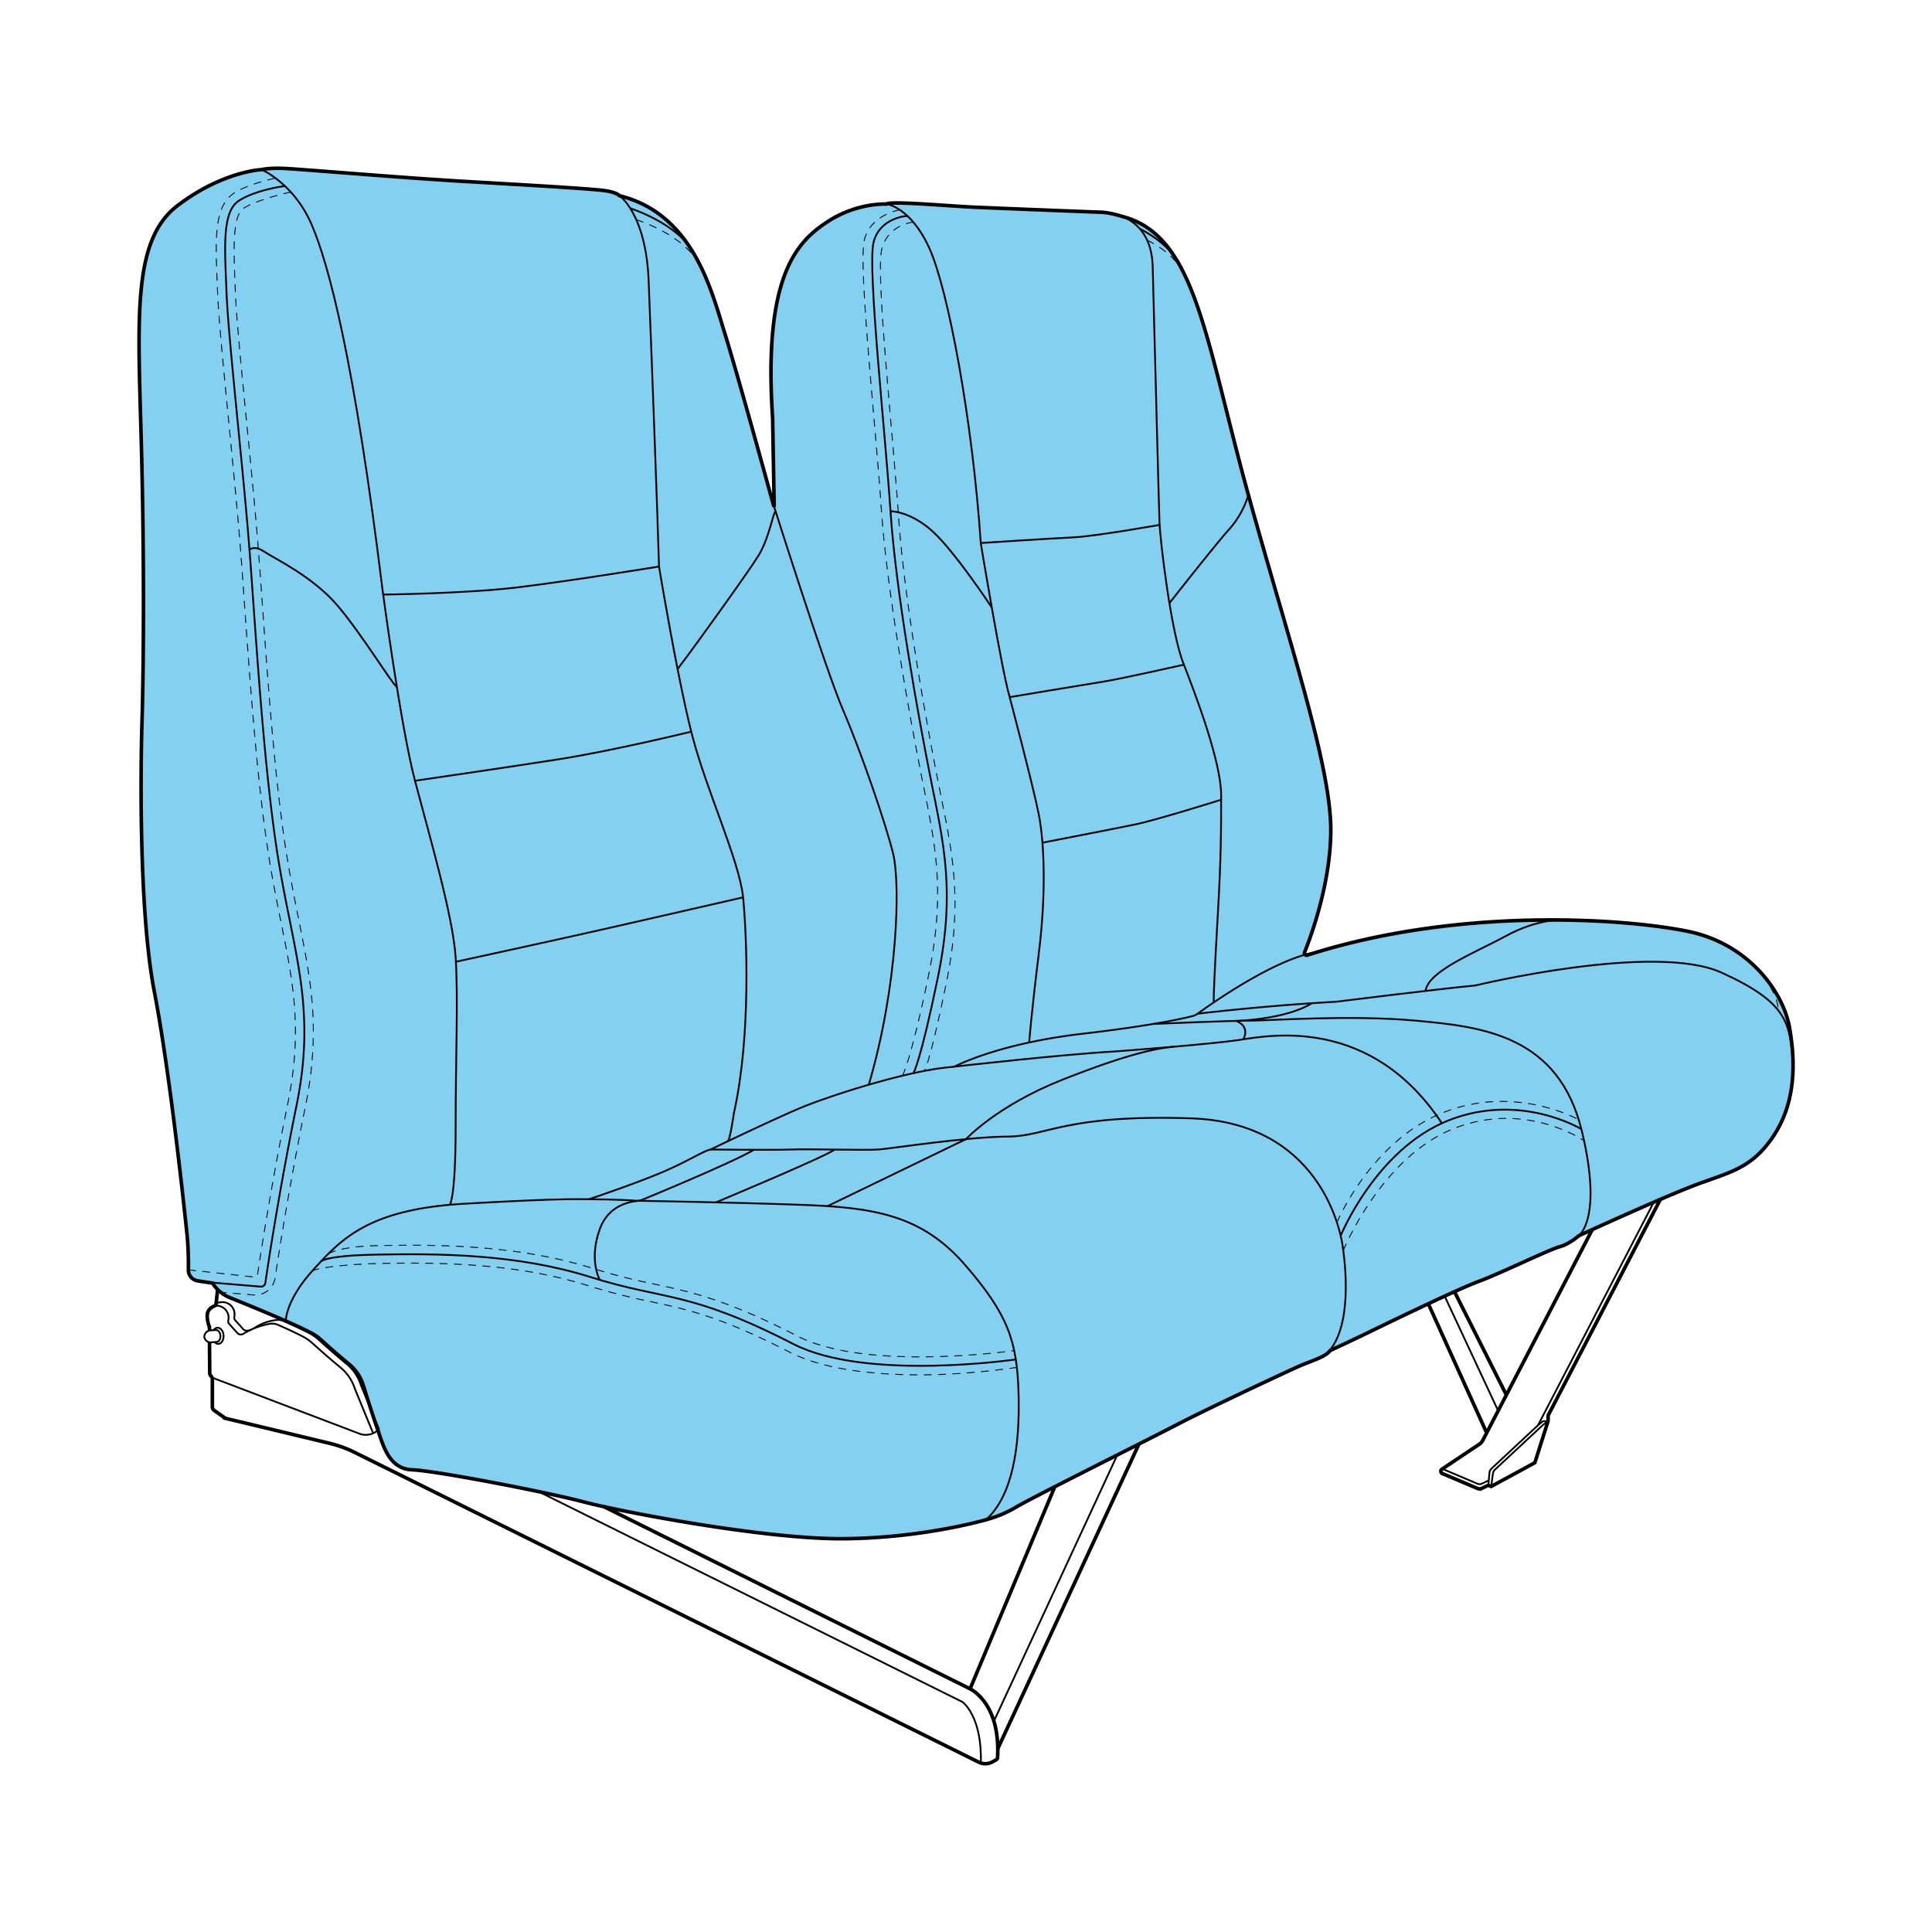 <svg viewBox="0 0 1080 1080" xmlns="http://www.w3.org/2000/svg" data-sanitized-data-name="Capa 2" data-name="Capa 2" id="Capa_2"><defs><style>.cls-1{fill:#84d0f0;}.cls-2,.cls-3,.cls-4{fill:none;stroke:#000;stroke-miterlimit:10;}.cls-2{stroke-width:2px;}.cls-4{stroke-linecap:round;stroke-width:0.5px;stroke-dasharray:4;}</style></defs><path d="M432.77,282.65a.15.15,0,0,1-.3.05c-2.62-9.55-20.19-73.57-27.2-96-7.58-24.25-17.68-67.07-59-77.3,0,0-1.26-1.77-7.83-2.78s-39-2.91-78.19-5.18-94-7.08-102.32-7.33-11.68.7-11.68.7-22,.94-47.18,20.27S77.1,177.24,79,247.72s1.13,132.25.38,155.75-1.9,105.35,6.82,150.44,16.67,120.32,18.19,134.53a180.46,180.46,0,0,1,.92,21.42A6.11,6.11,0,0,0,110.5,716l8.29,1.27h0a20.81,20.81,0,0,0,9.8,8.16c11.58,4.65,36.21,14.73,45.89,20a24.06,24.06,0,0,1,4.73,3.34c3.08,2.77,10.28,9.2,15.66,13.57a25.23,25.23,0,0,1,8.21,12.06c2.54,8.12,6.39,20.27,8.17,25.12,2.78,7.58,5.81,21.6,19.07,22.1s75.41,12.51,95.37,17.81,101.29,21.1,146,20.72,79.53-10.61,79.53-10.61a66.59,66.59,0,0,0,17.05-7.2c8.9-5.31,75-38.27,90.19-46.23s61.2-29.56,68.21-32.59,14.21-4.93,16.86-8.53c0,0,15-7,21.6-10.23s49.07-23.87,61.39-28.42,39.41-17.81,45.1-19.33,11-6.25,11-6.25,44.53-20.46,64.24-28,32.21-9.1,44.71-28,12.13-41.69,8.72-60.63-22-46.24-56.47-53.44c-34.14-7.12-127.71-14.15-213,13.24a1.24,1.24,0,0,1-1.54-1.64c3.43-8.49,14.23-37.55,14.64-66.92.5-36.38-22.74-104.34-46-188.47-24.34-88.09-29.56-145.26-70.49-155.87,0,0-6.94-2.27-12-2.4s-55.58-2.15-70.1-2.78-47.88-3.66-49.9-1.77c0,0-16.42-1-33.22,10.11s-35.62,30.19-30.31,109.51Z" class="cls-1"></path><path d="M432.77,282.65a.15.15,0,0,1-.3.05c-2.62-9.55-20.19-73.57-27.2-96-7.58-24.25-17.68-67.07-59-77.3,0,0-1.26-1.77-7.83-2.78s-39-2.91-78.19-5.18-94-7.08-102.32-7.33-11.68.7-11.68.7-22,.94-47.18,20.27S77.1,177.24,79,247.72s1.13,132.25.38,155.75-1.9,105.35,6.82,150.44,16.67,120.32,18.19,134.53a180.46,180.46,0,0,1,.92,21.42A6.11,6.11,0,0,0,110.5,716l8.29,1.27h0a20.81,20.81,0,0,0,9.8,8.16c11.58,4.65,36.21,14.73,45.89,20a24.06,24.06,0,0,1,4.73,3.34c3.08,2.77,10.28,9.2,15.66,13.57a25.23,25.23,0,0,1,8.21,12.06c2.54,8.12,6.39,20.27,8.17,25.12,2.78,7.58,5.81,21.6,19.07,22.1s75.41,12.51,95.37,17.81,101.29,21.1,146,20.72,79.53-10.61,79.53-10.61a66.59,66.59,0,0,0,17.05-7.2c8.9-5.31,75-38.27,90.19-46.23s61.2-29.56,68.21-32.59,14.21-4.93,16.86-8.53c0,0,15-7,21.6-10.23s49.07-23.87,61.39-28.42,39.41-17.81,45.1-19.33,11-6.25,11-6.25,44.53-20.46,64.24-28,32.21-9.1,44.71-28,12.13-41.69,8.72-60.63-22-46.24-56.47-53.44c-34.14-7.12-127.71-14.15-213,13.24a1.24,1.24,0,0,1-1.54-1.64c3.43-8.49,14.23-37.55,14.64-66.92.5-36.38-22.74-104.34-46-188.47-24.34-88.09-29.56-145.26-70.49-155.87,0,0-6.94-2.27-12-2.4s-55.58-2.15-70.1-2.78-47.88-3.66-49.9-1.77c0,0-16.42-1-33.22,10.11s-35.62,30.19-30.31,109.51Z" class="cls-2"></path><path d="M146.26,94.82s18,7.76,27.85,30.5,24,76.68,39.67,204c0,0,10.1,76.3,18.19,107.12S253.19,512,254.7,535.09s0,54.95,0,94.86-3.25,43.54-3.25,43.54" class="cls-3"></path><path d="M159.21,104s-15.92,2-25.52,8.1-8.08,25.51-7.07,51.28,9.09,96.51,12.63,141.22,7.83,123.79,16.42,176.34,21.22,82.36,10.11,136.93c-9.68,47.49-16,89.24-17.45,99.27a2.44,2.44,0,0,1-2.64,2.09l-31-2.58" class="cls-3"></path><path d="M162.6,107.4c-4.66.83-19.87,4.86-26.24,8.89s-5.79,21.53-5,41.71c.06,1.69.14,3.4.2,5.15.58,14.58,3.44,43.79,6.48,74.71,2.27,23.16,4.63,47.11,6.14,66.31.76,9.59,1.57,20.91,2.42,32.89,3.22,45.43,7.24,102,14,143,2,12,4.12,22.77,6.21,33.15,7.05,35,12.61,62.62,3.86,105.59s-14.74,81.21-16.9,95.64a11.14,11.14,0,0,1-11,9.46c-.31,0-.62,0-.93,0l-18.5-1.54" class="cls-4"></path><path d="M105.31,709.86l37.39,4.07h.09a1.11,1.11,0,0,0,1.1-.94c2.17-14.51,8.18-52.92,17-96.16,8.34-41,3-67.74-3.86-101.61-2.11-10.47-4.29-21.3-6.28-33.51-6.79-41.53-10.83-98.31-14.07-143.94-.85-12-1.65-23.26-2.4-32.81-1.52-19.11-3.86-43-6.13-66.12-3-31.08-5.94-60.43-6.52-75.3-.07-1.74-.14-3.45-.21-5.12-1-25.19-1.78-43.39,9.61-50.59,6.48-4.09,17.06-7,23-8.26" class="cls-4"></path><path d="M346.28,109.41s14.78,10,16.3,47.36,5.3,139.2,5.81,159.92c0,0,4.79,29,10.39,57.37.1.51.21,1,.31,1.54,2.64,13.3,5.44,26.35,8,36.07,8.09,30.83,26.27,69.74,28.3,89.95s4.54,77.3-5.06,120.25c0,0-2,13.94-3.32,16" class="cls-3"></path><path d="M139.46,307.31s2.57-2.75,8.13,1,27.28,13.9,41.18,30.32,31,44.65,33,45.19" class="cls-3"></path><path d="M431.72,280s29.5,93.58,39.61,117.08,23.75,63.12,27.92,80.06,2.67,74-13.62,129.29" class="cls-3"></path><path d="M495.33,114s13.52,1.39,24.13,24.63,24.25,97,28.8,165c0,0,11.62,70.74,16.17,86.15,0,0,13.26,50.15,16.29,65.68s4.17,43.58,0,77.31-5.41,50.06-5.41,50.06" class="cls-3"></path><path d="M621,119.25s22.59,1.9,23.35,29.57,3.41,132.25,3.79,142.86,6.44,61.39,13.26,78.82,21.22,55.35,21.22,73.91,0,34.85-1.89,67.44-2.28,44.33-2.28,48.12" class="cls-3"></path><path d="M214.19,332.37s46.07-.52,75.38-4.06,78.82-11.62,78.82-11.62" class="cls-3"></path><path d="M232,436.44s48.75-7.08,79.57-11.88S386.4,409,386.4,409" class="cls-3"></path><path d="M254.85,537.62s54.17-11.75,82.59-18.19,77.94-17.81,77.94-17.81" class="cls-3"></path><path d="M159.76,738.41s-.22-11.45,15.4-28.63,31-33.85,84.34-36.88,62.4-2.53,69.73-2.53c0,0,24.25-8.08,39.91-14.65s23.5-12.12,28.05-13.14c0,0,34.61-16.67,50.27-23.24,15.37-6.44,59.69-20.92,84.5-22.89a7,7,0,0,0,2.54-.68c5.27-2.57,28.66-13,70.35-17.86,39.17-4.56,56.75-8.61,61.8-9.92a8.06,8.06,0,0,0,2.81-1.32c7-5.08,42.64-30.39,66-34.36" class="cls-3"></path><path d="M179.45,705.14s2.24-3.3,31.42-3.82c33.35-.59,77.68-.55,119.37,12.61s54.82,7.35,113.3,37.41c40.55,20.84,124.29,8.59,124.29,8.59" class="cls-3"></path><path d="M568.42,764.39c-6.14.82-29.06,4.16-53.8,4.16-25.17,0-53.8-2.7-73.36-12.76-38.62-19.85-56.65-23.71-77.52-28.18a348.81,348.81,0,0,1-35-8.91c-32.67-10.32-67.52-12.61-99.19-12.61-6.33,0-12.53.09-18.56.23-13.35.3-34,2-36.68,4.43" class="cls-4"></path><path d="M183.61,700.82c5.47-2.91,15.93-4.24,27.15-4.5,6.1-.14,12.39-.23,18.8-.23,32.47,0,68.29,2.37,102.18,13.07a339.14,339.14,0,0,0,34.1,8.67c20.67,4.43,40.19,8.61,80,29.07,17.75,9.12,44.57,11.6,68.48,11.6A425.68,425.68,0,0,0,566.94,755" class="cls-4"></path><path d="M329.23,670.37s16.92.07,26,.83c0,0,51.85.85,92.37,2.29S515.1,679,539.39,707s29.21,42.82,30,72.37-3.41,56.85-18.18,70.11" class="cls-3"></path><path d="M360.05,671.28s-18.44-1.66-24.76,15.77,0,28.43,0,28.43" class="cls-3"></path><path d="M397.19,642.58s36.12.38,45.22,0,41.93.51,48.76,0,49.51-7.12,72-7.22,31.57-12.48,102.44-10.21,83.37,60.79,84.88,70.94,5.94,45.82-8.78,60.58" class="cls-3"></path><path d="M532.92,596.31s62-7,89.49-8.48c0,0,54.19-4,71.24-6.63s73.14-12.89,112.55,47" class="cls-3"></path><path d="M669.46,566.67s38-4.61,77.43-6.7c0,0,57.79-7.2,77.88-9.09,0,0,100-24.25,137.55-7.2s38.19,28.42,39.94,51.16" class="cls-3"></path><path d="M378.78,374.06s2.52-3.56,4.89-6.59,34.23-47,40.3-56.84,8.2-24.3,9.59-24.85" class="cls-3"></path><path d="M357.65,671.24s51.16-21,63.79-28.49" class="cls-3"></path><path d="M400.22,672.12s58.48-24.41,66.25-29.37" class="cls-3"></path><path d="M462.61,674.22,540,636.77s17.23-18.69,54-33.25,52.85-17.57,62.12-18.4" class="cls-3"></path><path d="M749.45,690.77s19.61-48.19,60-64.35S884,631.2,884,631.2" class="cls-3"></path><path d="M747.35,683.36s18.79-45.2,59.21-61.37,75.93,3.91,75.93,3.91" class="cls-4"></path><path d="M750.9,699s21-51.8,61.44-68,73.13,6.64,73.13,6.64" class="cls-4"></path><path d="M644.75,572.38s41.7-1.8,53.07-1.8,56.84-3.41,94,0,79.58,8.28,92.46,61.77c11.8,49-1.71,58.36-1.71,58.36" class="cls-3"></path><path d="M695,581c4.05-7.55-3.92-10.29-3.92-10.29s27.82-.81,42.22-9.9" class="cls-3"></path><path d="M874,514.18s-14-.82-31.83,8.85-43.77,19.74-45.28,30.9" class="cls-3"></path><path d="M985.43,544.88s8.92,12.06,8.54,19.83" class="cls-4"></path><path d="M352.3,116.42s27.83,8.86,36,26.17" class="cls-3"></path><path d="M355.69,122.8s27.25,8.4,35.43,25.72" class="cls-4"></path><path d="M507.28,120.69s-15.61.68-19,15,6.52,105.07,9.51,150.12,15.63,115.29,22.7,150.66,13.64,62.14,3.79,109.89-13.69,53.6-13.69,53.6" class="cls-3"></path><path d="M503,117.27s-16.44,2.66-19.86,17,6.52,105.07,9.52,150.12S508.28,399.63,515.36,435s13.64,62.14,3.78,109.89-14.62,56.43-14.62,56.43" class="cls-4"></path><path d="M510.58,124.17s-14.31,1.1-17.72,15.39,6.52,105.07,9.51,150.12S518,405,525.07,440.34s13.64,62.14,3.79,109.89-12.3,48.46-12.3,48.46" class="cls-4"></path><path d="M637.22,127.94s16,7.49,22,20" class="cls-3"></path><path d="M641.3,134.29s14.73,6.48,20.71,19" class="cls-4"></path><path d="M497.77,285.78s10.76-.16,23.27,11,33.38,42.81,33.38,42.81" class="cls-3"></path><path d="M548.26,303.55s39.28-2.59,51.6-3.15,48.4-7,48.4-7" class="cls-3"></path><path d="M564.43,389.7s43.58-7.26,53.05-8.78,44.37-9.37,44.37-9.37" class="cls-3"></path><path d="M582.74,471.06s39.86-7.72,51.79-10.18,48.13-13.83,48.13-13.83" class="cls-3"></path><path d="M697.82,276.77a50.78,50.78,0,0,1-10.36,18.7c-7.58,8.34-33.72,41.66-33.72,41.66" class="cls-3"></path><path d="M300.91,833.73,538.08,951.44s11,7.92,10.22,34.08" class="cls-3"></path><path d="M117.09,743.75v-1.88s-1.7-4.17-1.13-7.58c.42-2.55,2.86-3.83,4.06-4.31a1.23,1.23,0,0,0,.76-1l.88-8.15" class="cls-2"></path><path d="M541.64,943.75s17.77,7.28,16,38.78a1.44,1.44,0,0,1-.69,1.14L555,984.79a8.33,8.33,0,0,1-7.89.27L198.3,811.92a66.71,66.71,0,0,0-14.09-5.11l-57.79-13.87a2.45,2.45,0,0,1-.79-.35l-5.92-4.18a2.29,2.29,0,0,1-1-1.88V770.92a2.32,2.32,0,0,0-.74-1.69,2.33,2.33,0,0,1-.74-1.67l-.12-17.22" class="cls-2"></path><path d="M120,730l.28-.05a6.72,6.72,0,0,1,7.34,8.19h0a2.18,2.18,0,0,0,.5,1.94l4.62,5.13a2.5,2.5,0,0,0,3.17.46A42,42,0,0,1,151,740a8,8,0,0,1,4.43.61c5.83,2.57,11,5,14.4,6.82a24.67,24.67,0,0,1,4.7,3.33c3.08,2.77,10.29,9.2,15.67,13.57a25.31,25.31,0,0,1,8.2,12.07l10.2,24.86" class="cls-3"></path><path d="M142,742.51a27.74,27.74,0,0,1,12.32-4.59,7.85,7.85,0,0,1,4.43.61c5.83,2.57,11,5,14.4,6.82a24.18,24.18,0,0,1,4.71,3.33c3.07,2.77,10.28,9.2,15.66,13.57a25.3,25.3,0,0,1,8.21,12.06L212,799.18" class="cls-3"></path><path d="M120.77,729s.29-.9,2.89-1.07a6.8,6.8,0,0,1,7.33,8.18h0a2.15,2.15,0,0,0,.51,1.94l4.62,5.14c.81.9,3,.81,4.07.17" class="cls-3"></path><path d="M118.58,770.1l82.36,31.34a10,10,0,0,0,10.31-2h0" class="cls-3"></path><path d="M589.67,831,542.49,943.55a.52.52,0,0,1-.71.27L337.46,842.17" class="cls-2"></path><line y2="977.53" x2="557.76" y1="807.14" x1="636.72" class="cls-2"></line><line y2="962.18" x2="555.59" y1="813.27" x1="624.6" class="cls-3"></line><path d="M928.21,670.35,865.65,790.79a2.11,2.11,0,0,0-.25,1V794a2.19,2.19,0,0,1-.11.67l-7.3,23-24.41,13.26-1.61-.66-3.6,1.72a3,3,0,0,1-2.44.06l-19.66-8.33a1.38,1.38,0,0,1-.23-2.42l21.09-14.1a5.27,5.27,0,0,0,1.74-2l61.3-118" class="cls-2"></path><line y2="796.75" x2="859.75" y1="671.94" x1="924.52" class="cls-3"></line><path d="M832,827.66l-3.6,1.72a3,3,0,0,1-2.44.06l-19.66-8.33" class="cls-3"></path><path d="M833.58,830.92l1-7.27a3.57,3.57,0,0,1,1.11-2.12l26.73-24.9,2.93-2.28" class="cls-3"></path><path d="M832,830.26l.62-7.12A3.57,3.57,0,0,1,833.7,821l26.73-24.91,1.68-1.3a1.79,1.79,0,0,1,1.32-.36l1.86.23" class="cls-3"></path><line y2="801.02" x2="831.07" y1="728.75" x1="798.41" class="cls-2"></line><line y2="779.81" x2="842.08" y1="722.01" x1="813.03" class="cls-2"></line><line y2="788.65" x2="837.49" y1="724.5" x1="807.55" class="cls-3"></line><path d="M117.25,750.36a3.67,3.67,0,0,1-3.06-3,3.79,3.79,0,0,1,3.06-3.62" class="cls-3"></path><path d="M117.25,743.73l3.41-.24c1.29-.09,2.44,1.33,2.57,3.17s-.82,3.39-2.11,3.48l-3.41.24a2.43,2.43,0,0,1-.46,0" class="cls-3"></path><path d="M119.92,750.23a2.91,2.91,0,0,0,1.74,1,2.36,2.36,0,0,0,.46,0c1.75-.12,3-2.23,2.86-4.72s-1.73-4.39-3.48-4.27a1.85,1.85,0,0,0-.46.08,2.9,2.9,0,0,0-1.59,1.24" class="cls-3"></path></svg>